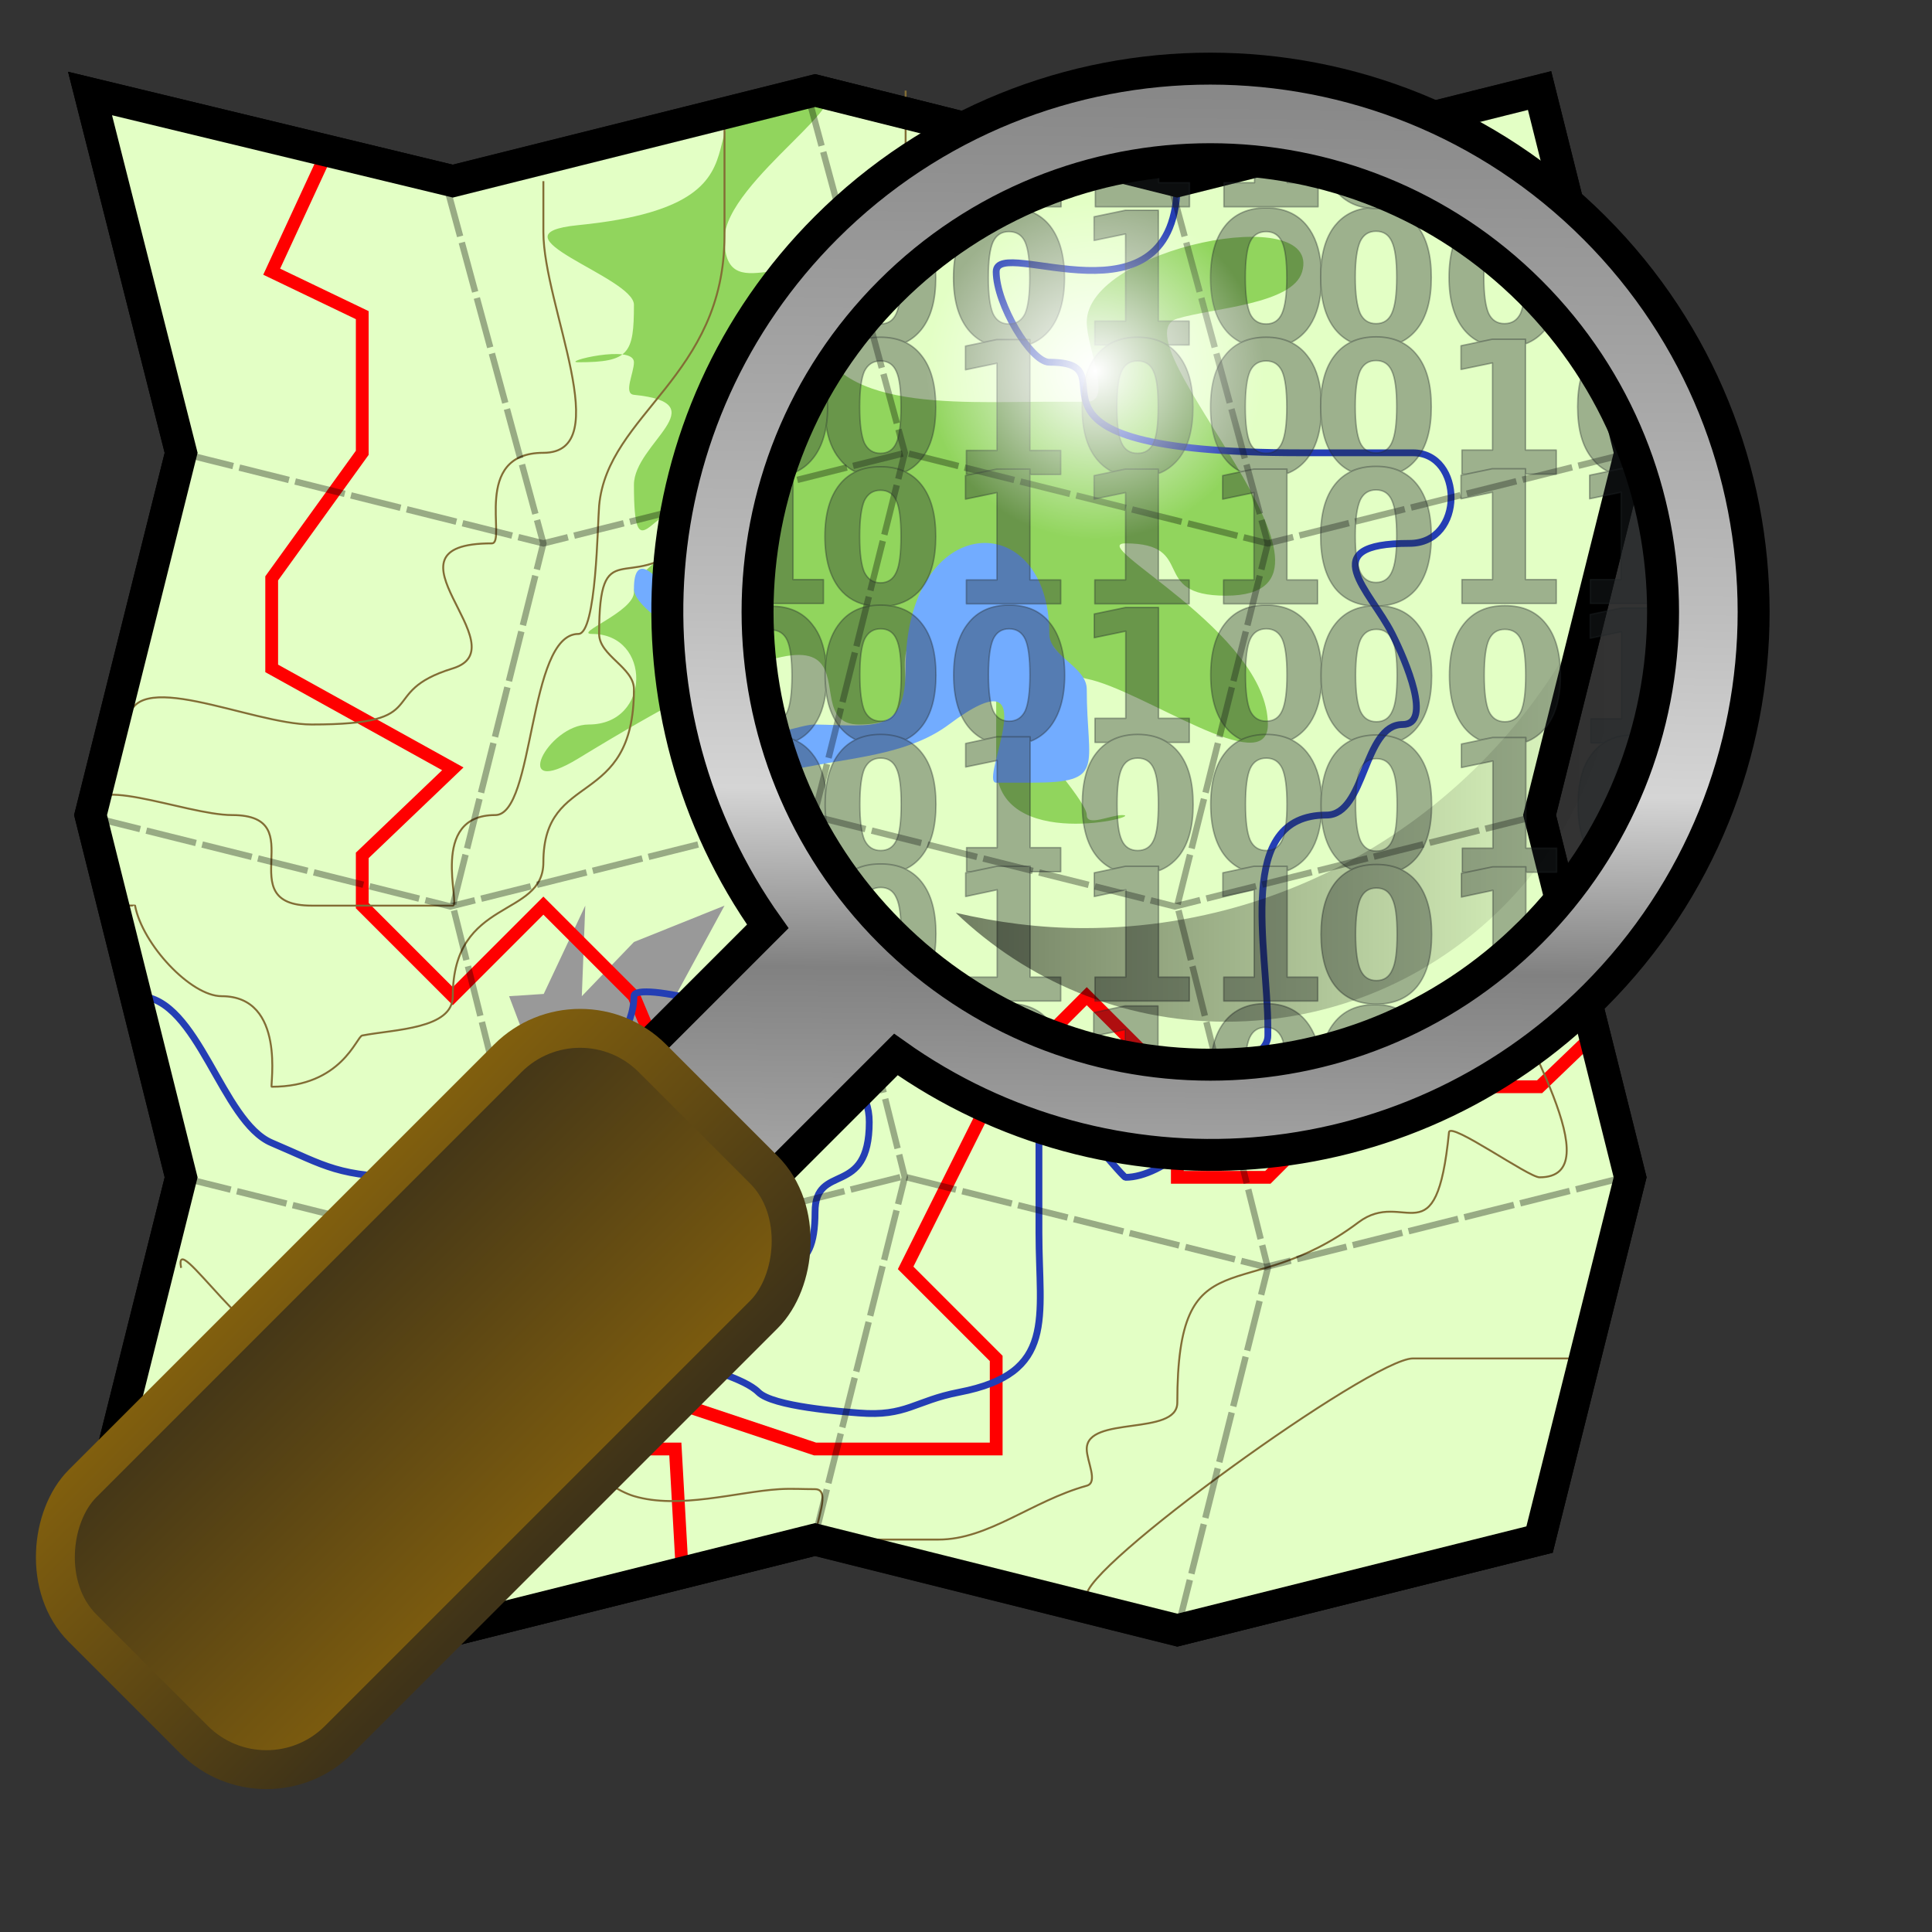 <?xml version="1.0" encoding="UTF-8" standalone="no"?>
<svg xmlns="http://www.w3.org/2000/svg" xmlns:xlink="http://www.w3.org/1999/xlink" width="10cm" height="10cm">
  <rect width="100%" height="100%" fill="#333333" stroke="none"/>
  <defs>
    <linearGradient id="a">
      <stop offset="0" stop-opacity=".505"/>
      <stop offset="1" stop-opacity="0"/>
    </linearGradient>
    <linearGradient xlink:href="#a" id="i" x1="156.338" x2="264.569" y1="184.921" y2="184.921" gradientTransform="scale(1.196 .836)" gradientUnits="userSpaceOnUse"/>
    <linearGradient id="d">
      <stop offset="0" stop-color="#fff"/>
      <stop offset="1" stop-color="#fff" stop-opacity="0"/>
    </linearGradient>
    <linearGradient xlink:href="#b" id="g" x1="414.132" x2="302.991" y1="240.144" y2="240.802" gradientTransform="scale(.689 1.451)" gradientUnits="userSpaceOnUse"/>
    <linearGradient id="b">
      <stop offset="0" stop-color="#3f3318"/>
      <stop offset="1" stop-color="#815f0e"/>
    </linearGradient>
    <linearGradient xlink:href="#b" id="f" x1="299.373" x2="411.727" y1="252.27" y2="252.27" gradientTransform="matrix(.698 0 0 1.472 0 -11.826)" gradientUnits="userSpaceOnUse"/>
    <linearGradient id="c">
      <stop offset="0" stop-color="#747474"/>
      <stop offset=".5" stop-color="#bebebe"/>
      <stop offset=".625" stop-color="#d5d5d5"/>
      <stop offset=".75" stop-color="#818181"/>
      <stop offset="1" stop-color="#c3c3c3"/>
    </linearGradient>
    <linearGradient xlink:href="#c" id="e" x1="150.495" x2="345.533" y1="42.808" y2="242.18" gradientTransform="scale(1 1)" gradientUnits="userSpaceOnUse"/>
    <radialGradient xlink:href="#d" id="h" cx="212.598" cy="70.866" r="35.433" fx="212.598" fy="70.866" gradientUnits="userSpaceOnUse"/>
  </defs>
  <g display="block">
    <path fill="#fff" fill-rule="evenodd" stroke="#000" stroke-width="6.25" d="m17.615 18.292 70.968 17.141 70.866-17.717 70.866 17.717 70.866-17.717 17.717 70.866L301.181 159.449l17.717 70.866-17.717 70.866-70.866 17.717-70.866-17.717-70.866 17.717-70.866-17.717 17.717-70.866-17.717-70.866 17.717-70.866L17.615 18.292z"/>
    <path fill="#e3ffc5" fill-rule="evenodd" stroke="#000" stroke-width=".25pt" d="m19.647 302.163 15.786-71.849-17.717-70.866 17.717-70.866-17.717-70.866 70.866 17.717 70.866-17.717 70.866 17.717 70.866-17.717 17.717 70.866L301.181 159.449l17.717 70.866-17.717 70.866-70.866 17.717-70.866-17.717-70.866 17.717L19.647 302.163z"/>
    <path fill="#91d55d" fill-rule="evenodd" d="M194.882 141.732v-6.91c0-9.937-1.758-10.806-11.28-10.806-14.717 0 2.634 17.717-15.582 17.717-14.827 0 12.764-34.662-54.877 6.639-13.555 8.276-6.08-6.639 2.032-6.639 12.293 0 12.266-17.717.677-17.717-3.848 0 8.164-4.315 8.164-8.164 0-7.791 28.906-16.937 10.806-16.937-7.285 0-10.806 13.233-10.806-4.065 0-8.114 16.557-15.951 0-17.615-2.112-.212 0-4.246 0-6.368 0-3.625-14.498 0-10.874 0 9.948 0 10.874-1.699 10.874-11.246 0-5.443-29.133-13.775-10.874-15.582 46.126-4.567 12.595-26.321 46.307-26.321 11.337 0-17.717 17.694-17.717 29.031 0 15.453 17.717-3.403 17.717 14.905 0 19.15 27.268 16.937 45.833 16.937h7.317c5.194 0 0-10.388 0-15.582 0-14.426 46.121-23.723 42.14-9.858-1.836 6.396-17.335 7.064-24.424 9.18-12.722 3.798 39.949 54.2 9.519 54.2-15.319 0-5.46-10.23-19.647-10.23-8 0 27.845 17.322 27.845 35.433 0 10.998-24.691-6.837-35.433-8.943-4.527-.888-6.091-8.774-10.704-8.774-22.088 0 10.704 30.549 10.704 35.433 0 2.303 4.607 0 6.91 0 5.231 0-24.627 7.683-24.627-9.722v-7.994z"/>
    <path fill="#72acff" fill-rule="evenodd" d="M159.449 141.732c11.883.201 17.717 1.928 17.717-10.975 0-30.976 28.116-31.95 28.116-6.741 0 4.35 7.317 6.456 7.317 10.806 0 15.156 3.932 18.292-10.704 18.292h-7.012c-3.606 0 10.577-26.196-9.248-11.382-7.311 5.463-17.216 6.31-26.185 7.994-7.61 1.429-17.717 3.625-17.717-7.994 0-10.531-17.717-41.235-17.717-26.558 0 6.089 24.637 15.602 25.711 26.558.316 3.225 6.481 0 9.722 0z"/>
    <path fill="#999" fill-rule="evenodd" d="m106.367 194.442 8.13-17.276-.677 17.717 10.196-10.603 17.717-7.114-9.62 17.717 9.62-6.538 8.672 6.538h9.045l-11.077 17.717-6.639 8.265-8.943-8.265-8.774 8.265v9.451h-17.717l17.717-17.717h-17.717l-6.707-17.717 6.775-.44z"/>
    <path fill="none" stroke="red" stroke-width="2.5" d="m63.007 31.842-9.858 21.307 17.717 8.503v26.93L53.15 113.142v17.615l35.433 19.647-17.717 16.937v9.824l17.717 17.717 17.717-17.717 17.717 17.717 17.717 42.242-17.717 46.341h8.096l1.355 24.119"/>
    <path fill="none" stroke="red" stroke-width="2.5" d="m35.23 302.841 17.92-19.376 17.717 17.717 35.433-17.717v-17.717l53.15 17.717h35.433v-17.717l-17.717-17.717 17.717-35.433 17.717-17.717 17.717 17.717v17.717h17.717l17.717-17.717h35.433l11.145-10.704"/>
    <path fill="none" stroke="#243eb4" stroke-width="1pt" d="M27.303 194.882c11.515.472 16.037 24.54 25.846 28.692 10.663 4.513 12.9 6.741 28.15 6.741 12.4 0 1.242-10.806 16.937-10.806 7.616 0 25.779-12.906 25.779-24.627 0-3.225 26.556 3.456 28.421 7.69 3.15 7.151 17.615 5.057 17.615 16.937 0 14.997-10.603 7.717-10.603 17.615 0 13-6.087 10.908-17.717 10.908-4.843 0-4.308 10.045-8.943 11.45-16.171 4.9 10.122 7.439 15.582 12.872 2.823 2.809 16.333 3.803 19.647 4.065 9.302.735 10.847-2.362 19.647-4.065 19.136-3.704 15.582-14.45 15.582-31.165v-28.59c0-2.527 16.26 17.717 16.937 17.717 7.228 0 18.142-9.27 18.97-17.717.436-4.442 8.875-5.563 8.875-10.027v-1.355c0-16.093-6.509-41.768 11.45-41.768 7.717 0 7.187-17.717 14.905-17.717 5.944 0 .637-12.405-2.032-17.717-4.269-8.495-15.514-17.717 3.387-17.717 10.904 0 10.57-17.717.677-17.717H254.739c-63.659 0-31.52-17.717-49.457-17.717-3.607 0-10.4-11.418-10.4-17.717 0-7.27 35.433 12.511 35.433-17.717"/>
    <g fill="none" stroke="#826d35" stroke-width=".375">
      <path d="M17.717 159.449c-2.18-8.964 18.45 0 27.676 0 16.055 0-.745 17.717 15.582 17.717h27.608c1.605 0-4.795-17.717 8.299-17.717 7.785 0 6.325-35.433 16.26-35.433 3.559 0 3.753-21.699 4.065-25.101 1.652-18.009 24.525-25.225 24.525-52.845V24.491"/>
      <path d="M25.067 141.732c0-11.969 23.938 0 35.907 0 24.507 0 12.142-6.217 27.608-10.975 13.435-4.134-15.934-24.458 7.622-24.458 3.019 0-4.077-17.717 10.095-17.717 14.397 0 0-28.794 0-43.19v-9.959"/>
      <path d="M177.165 17.717v26.998c0 18.555-17.717-1.237-17.717 15.582 0 10.81-.375 17.12-8.367 21.002-6.396 3.107-11.335 20.048-16.937 25-11.358 10.04-16.937-2.268-16.937 17.717 0 4.257 6.809 6.549 6.809 10.806 0 23.622-17.717 15.65-17.717 33.875 0 10.951-17.717 6.814-17.717 26.185 0 6.438-11.395 6.474-17.717 7.69-1.152.221-3.967 10.027-17.717 10.027-.354 0 2.888-17.717-9.79-17.717-6.049 0-15.497-10.153-16.937-17.717-.009-.046-1.89 0-2.032 0m11.043 70.866c-1.601-8.404 14.079 17.717 24.864 17.717 13.818 0 19.203 2.604 28.285-6.944 2.976-3.129 8.81-7.662 11.009-10.772 7.103-10.045 6.707 27.676 6.707 27.71 0 5.627 11.973 15.223 17.717 16.937 8.82 2.633 20.129-.83 28.421-1.355 2.333-.148 4.675 0 7.012 0 3.286 0 0 6.572 0 9.858m8.232 0h15.921c9.794 0 18.262-7.553 28.997-10.535 2.306-.641 0-4.788 0-7.181 0-6.636 17.717-2.443 17.717-9.078 0-33.274 13.194-18.528 35.433-35.264 9.05-6.81 15.209 7.586 17.717-17.615.214-2.146 15.56 8.807 17.717 8.807 14.274 0-4.265-28.34-8.503-41.971-1.344-4.324 7.566-10.165 8.503-11.179M212.598 312.326c-1.607-5.168 55.64-46.578 63.82-46.578h33.197"/>
    </g>
    <g fill="none" stroke="#000">
      <path stroke-dasharray="10 1.25" stroke-width="1.25" d="m35.907 88.752 70.392 17.547 70.866-17.717 70.866 17.717 70.866-17.717" opacity=".329"/>
      <path stroke-dasharray="10 1.25" stroke-width="1.25" d="m87.397 36.585 18.902 69.714-17.717 70.866 17.717 70.866-17.717 70.866M158.107 18.868l18.902 69.714-17.717 70.866 17.717 70.866-17.717 70.866m69.837-264.596 18.902 69.714-17.717 70.866 17.717 70.866-17.717 70.866" opacity=".329"/>
      <path stroke-dasharray="10 1.25" stroke-width="1.25" d="m17.717 159.774 70.392 17.547 70.866-17.717 70.866 17.717 70.866-17.717M35.433 230.315l70.392 17.547 70.866-17.717 70.866 17.717 70.866-17.717" opacity=".329"/>
      <path stroke-width="6.25" d="m17.615 18.292 70.968 17.141 70.866-17.717 70.866 17.717 70.866-17.717 17.717 70.866L301.181 159.449l17.717 70.866-17.717 70.866-70.866 17.717-70.866-17.717-70.866 17.717-70.866-17.717 17.717-70.866-17.717-70.866 17.717-70.866L17.615 18.292z"/>
    </g>
  </g>
  <g display="block">
    <path fill="none" d="M335.989 119.238a100.896 100.896 0 1 1-201.792 0 100.896 100.896 0 1 1 201.792 0z" opacity=".329"/>
    <path fill="none" d="M183.767 59.468h32.232v37.876H183.767z"/>
    <path fill="none" d="M183.767 59.468h32.232v28.276H183.767z"/>
    <path fill="none" d="M379.398 159.449h74.525v53.15h-74.525z" opacity=".36"/>
    <g display="block" transform="translate(.03 .072)">
      <path fill="none" d="M335.989 119.238c0 55.723-45.173 100.896-100.896 100.896-55.723 0-100.896-45.173-100.896-100.896 0-55.723 45.173-100.896 100.896-100.896 55.723 0 100.896 45.173 100.896 100.896z" opacity=".329"/>
      <path fill="none" d="M183.767 59.468h32.232v37.876H183.767z"/>
      <path fill="none" d="M183.767 59.468h32.232v28.276H183.767z"/>
      <path fill="none" d="M379.398 159.449h74.525v53.15h-74.525z" opacity=".36"/>
      <path fill="#23282b" fill-rule="evenodd" stroke="#23282b" stroke-linejoin="round" stroke-width=".283" d="M265.269 26.068v.957c0 3.331.319 5.669.921 7.051.638 1.346 1.665 2.02 3.118 2.02 1.453 0 2.516-.673 3.118-2.02.496-1.063.78-2.764.886-5.031 2.161.886 4.252 1.878 6.343 2.941-.461 2.055-1.24 3.827-2.339 5.209-1.878 2.339-4.535 3.543-8.008 3.543-3.472 0-6.165-1.205-8.043-3.543-1.878-2.374-2.799-5.776-2.799-10.134 0-.992.035-1.949.142-2.835 2.232.531 4.465 1.169 6.661 1.843zm45.815 87.236h6.024V96.226l-6.165 1.276v-4.606l6.13-1.276h6.449v21.685h6.024v4.677h-18.461v-4.677zm-25.122 0h5.988V96.226l-6.165 1.276v-4.606l6.13-1.276h6.484v21.685h6.024v4.677H285.962v-4.677zm-12.756-8.539c0-3.295-.319-5.598-.957-6.98-.602-1.346-1.63-2.02-3.083-2.02-1.453 0-2.48.673-3.118 2.02-.602 1.382-.957 3.685-.957 6.98 0 3.366.354 5.705.957 7.051.638 1.346 1.665 2.055 3.118 2.055 1.453 0 2.48-.709 3.083-2.055.638-1.346.957-3.685.957-7.051zm6.768.035c0 4.394-.921 7.76-2.799 10.169-1.878 2.339-4.571 3.508-8.008 3.508-3.472 0-6.165-1.169-8.043-3.508-1.878-2.409-2.799-5.776-2.799-10.169 0-4.358.921-7.724 2.799-10.098 1.878-2.374 4.571-3.543 8.043-3.543 3.437 0 6.13 1.169 8.008 3.543 1.878 2.374 2.799 5.74 2.799 10.098zm43.512-25.335c0-1.063-.035-2.055-.071-2.906 1.843 3.862 3.472 7.866 4.819 11.976-.248.39-.496.744-.744 1.063-1.063 1.346-2.409 2.339-3.969 2.906v-.886h-6.449l-2.551.531c-1.205-.602-2.232-1.453-3.083-2.551-1.913-2.339-2.835-5.705-2.835-10.098 0-4.394.921-7.76 2.835-10.098 1.488-1.913 3.472-3.047 6.024-3.437.957 1.488 1.878 3.012 2.764 4.571-.248-.035-.496-.071-.744-.071-1.488 0-2.551.673-3.154 2.02-.638 1.346-.921 3.685-.921 6.98 0 3.295.283 5.669.921 7.051.602 1.346 1.665 2.02 3.154 2.02 1.417 0 2.48-.673 3.083-2.02.638-1.382.921-3.756.921-7.051zm-37.524 8.504h5.988V70.927l-6.165 1.276v-4.642l6.13-1.276h6.484v21.685h6.024v4.713h-6.024v-1.063h-6.484l-5.102 1.063h-.85v-4.713zm-12.756-8.504c0-3.295-.319-5.634-.957-6.98-.602-1.346-1.63-2.02-3.083-2.02-1.453 0-2.48.673-3.118 2.02-.602 1.346-.957 3.685-.957 6.98 0 3.295.354 5.669.957 7.051.638 1.346 1.665 2.02 3.118 2.02 1.453 0 2.48-.673 3.083-2.02.638-1.382.957-3.756.957-7.051zm6.768.035c0 4.394-.921 7.76-2.799 10.098-.886 1.134-1.913 1.984-3.154 2.551-1.382-.673-3.012-.992-4.854-.992-1.878 0-3.508.319-4.89.992-1.24-.567-2.268-1.417-3.154-2.551-1.878-2.339-2.799-5.705-2.799-10.098 0-4.394.921-7.76 2.799-10.098 1.878-2.409 4.571-3.579 8.043-3.579 3.437 0 6.13 1.169 8.008 3.579 1.878 2.339 2.799 5.705 2.799 10.098zm31.11-16.831h4.11c.78 1.098 1.524 2.197 2.268 3.295-1.453.213-2.728.709-3.827 1.382h-2.551v-4.677zm-12.72-8.504c0-3.331-.319-5.634-.921-6.98-.602-1.346-1.701-2.02-3.154-2.02-1.453 0-2.48.673-3.118 2.02-.602 1.346-.921 3.65-.921 6.98 0 3.295.319 5.634.921 7.051.638 1.346 1.665 2.02 3.118 2.02 1.453 0 2.516-.673 3.154-2.02.602-1.417.921-3.756.921-7.051zm-4.819-13.642c4.004 3.012 7.795 6.272 11.339 9.85.177 1.169.283 2.445.283 3.827 0 4.358-.957 7.724-2.835 10.098-1.063 1.346-2.374 2.303-3.933 2.906v-.921h-6.484l-2.516.531c-1.205-.567-2.232-1.417-3.118-2.516-1.878-2.374-2.835-5.74-2.835-10.098 0-4.394.957-7.76 2.835-10.134 1.772-2.197 4.181-3.366 7.264-3.543zM273.207 54.167c0-3.331-.319-5.634-.957-6.98-.602-1.346-1.63-2.02-3.083-2.02-1.453 0-2.48.673-3.118 2.02-.602 1.346-.957 3.65-.957 6.98 0 3.295.354 5.634.957 7.051.638 1.346 1.665 2.02 3.118 2.02 1.453 0 2.48-.673 3.083-2.02.638-1.417.957-3.756.957-7.051zm6.768.035c0 4.358-.921 7.724-2.799 10.098-.886 1.098-1.913 1.949-3.154 2.551-1.382-.673-3.012-1.028-4.854-1.028-1.878 0-3.508.354-4.89 1.028-1.24-.602-2.268-1.453-3.154-2.551-1.878-2.374-2.799-5.74-2.799-10.098 0-4.394.921-7.76 2.799-10.134 1.594-1.984 3.72-3.154 6.449-3.472.567.071 1.134.142 1.736.142.567 0 1.098-.035 1.594-.106 2.622.354 4.713 1.488 6.272 3.437 1.878 2.374 2.799 5.74 2.799 10.134zm35.504 120.26-4.429.957v-4.642l6.094-1.276h1.594c-1.028 1.701-2.126 3.366-3.26 4.961zm-29.445 16.724h5.988v-17.079l-6.165 1.311v-4.642l6.13-1.276h6.484v21.685h2.232c-1.843 1.63-3.72 3.189-5.669 4.677h-9v-4.677zm-12.756-8.504c0-3.331-.283-5.634-.957-6.98-.602-1.382-1.63-2.055-3.083-2.055-1.453 0-2.48.673-3.118 2.055-.602 1.346-.957 3.65-.957 6.98 0 3.331.354 5.669.957 7.016.638 1.382 1.665 2.055 3.118 2.055 1.453 0 2.48-.673 3.083-2.055.673-1.346.957-3.685.957-7.016zm6.768.035c0 4.358-.921 7.76-2.799 10.134-1.878 2.339-4.571 3.508-8.008 3.508-3.472 0-6.165-1.169-8.043-3.508-1.878-2.374-2.799-5.776-2.799-10.134 0-4.394.921-7.724 2.799-10.134 1.878-2.374 4.571-3.543 8.043-3.543 3.437 0 6.13 1.169 8.008 3.543 1.878 2.409 2.799 5.74 2.799 10.134zm43.512-25.37c0-3.295-.283-5.634-.921-6.98-.602-1.346-1.63-2.02-3.083-2.02-1.488 0-2.551.673-3.154 2.02-.638 1.346-.921 3.685-.921 6.98 0 3.331.283 5.669.921 7.051.602 1.346 1.665 2.02 3.154 2.02.39 0 .744-.035 1.098-.142-.638 1.098-1.24 2.161-1.913 3.224h-1.594l-2.551.531c-1.205-.602-2.232-1.417-3.083-2.516-1.913-2.374-2.835-5.74-2.835-10.134 0-4.358.921-7.76 2.835-10.098 1.878-2.374 4.535-3.579 8.043-3.579 3.437 0 6.094 1.205 8.008 3.579.283.39.567.78.815 1.205-1.382 4.287-3.012 8.469-4.961 12.472.106-1.028.142-2.232.142-3.614zm-5.102 12.614c-.213.354-.39.673-.602.992.213-.319.39-.638.602-.992zm-32.421-4.11h5.988v-17.043l-6.165 1.276v-4.606l6.13-1.276h6.484v21.65h6.024v4.713h-6.024v-1.063h-6.484l-5.102 1.063h-.85v-4.713zm-12.756-8.504c0-3.295-.283-5.634-.957-6.98-.602-1.346-1.63-2.02-3.083-2.02-1.453 0-2.48.673-3.118 2.02-.602 1.346-.957 3.685-.957 6.98 0 3.331.354 5.669.957 7.051.638 1.346 1.665 2.02 3.118 2.02 1.453 0 2.48-.673 3.083-2.02.673-1.382.957-3.72.957-7.051zm6.768.035c0 4.394-.921 7.76-2.799 10.134-.886 1.098-1.913 1.949-3.154 2.516-1.382-.673-3.012-.992-4.854-.992-1.878 0-3.508.319-4.89.992-1.24-.567-2.268-1.417-3.154-2.516-1.878-2.374-2.799-5.74-2.799-10.134 0-4.358.921-7.76 2.799-10.098 1.878-2.374 4.571-3.579 8.043-3.579 3.437 0 6.13 1.205 8.008 3.579 1.878 2.339 2.799 5.74 2.799 10.098zm31.146-16.831h5.988v-17.043l-6.13 1.276v-4.642l6.094-1.276h6.449v21.685h6.024v3.791c-.071.319-.177.602-.248.921h-4.039c-1.594-1.028-3.508-1.559-5.776-1.559-2.303 0-4.252.531-5.846 1.559h-2.516v-4.713zm-12.756-8.504c0-3.331-.319-5.634-.921-6.98-.602-1.346-1.665-2.02-3.154-2.02-1.453 0-2.48.673-3.118 2.02-.602 1.346-.921 3.65-.921 6.98 0 3.295.319 5.669.921 7.051.638 1.346 1.665 2.02 3.118 2.02 1.488 0 2.516-.673 3.154-2.02.602-1.382.921-3.756.921-7.051zm6.803.035c0 4.358-.957 7.724-2.835 10.098-1.063 1.346-2.374 2.303-3.933 2.906v-.886h-6.484l-2.516.496c-1.205-.567-2.232-1.417-3.118-2.516-1.878-2.374-2.835-5.74-2.835-10.098 0-4.394.957-7.76 2.835-10.098 1.913-2.409 4.571-3.579 8.008-3.579 3.508 0 6.165 1.169 8.043 3.579 1.878 2.339 2.835 5.705 2.835 10.098zm-31.961-.035c0-3.331-.283-5.634-.957-6.98-.602-1.346-1.63-2.02-3.083-2.02-1.453 0-2.48.673-3.118 2.02-.602 1.346-.957 3.65-.957 6.98 0 3.295.354 5.669.957 7.051.638 1.346 1.665 2.02 3.118 2.02 1.453 0 2.48-.673 3.083-2.02.673-1.382.957-3.756.957-7.051zm6.768.035c0 4.358-.921 7.724-2.799 10.098-.886 1.134-1.913 1.949-3.154 2.551-1.382-.673-3.012-1.028-4.854-1.028-1.878 0-3.508.354-4.89 1.028-1.24-.602-2.268-1.417-3.154-2.551-1.878-2.374-2.799-5.74-2.799-10.098 0-4.394.921-7.76 2.799-10.098 1.701-2.161 4.004-3.331 6.98-3.543.319.035.638.035.992.035.354 0 .709 0 1.063-.035 2.976.213 5.315 1.382 7.016 3.543 1.878 2.339 2.799 5.705 2.799 10.098zm-15.165 78.024c0-3.295.319-5.634.957-6.98.638-1.346 1.665-2.02 3.118-2.02 1.453 0 2.48.673 3.118 2.02.531 1.134.815 2.976.921 5.528 2.161-.921 4.323-1.913 6.413-2.976-.425-2.268-1.24-4.146-2.409-5.634-1.878-2.409-4.606-3.579-8.043-3.579-3.472 0-6.13 1.169-8.008 3.579-1.878 2.339-2.835 5.74-2.835 10.098 0 1.169.035 2.232.177 3.26 2.232-.531 4.465-1.134 6.626-1.807 0-.496-.035-.957-.035-1.488zm28.736-13.181h-3.579v2.551c1.205-.815 2.409-1.665 3.579-2.551zm-41.988 12.969c0-3.295-.319-5.634-.921-6.98-.638-1.346-1.665-2.02-3.154-2.02-1.453 0-2.48.673-3.118 2.02-.602 1.346-.921 3.685-.921 6.98 0 2.445.177 4.394.496 5.776-2.126.177-4.323.283-6.52.319-.496-1.736-.78-3.756-.78-6.059 0-4.358.957-7.76 2.799-10.098 1.913-2.409 4.606-3.579 8.043-3.579 3.472 0 6.13 1.169 8.043 3.579 1.417 1.807 2.339 4.217 2.693 7.228-.142.957-.177 1.984-.177 3.083 0 1.028.035 1.984.142 2.87-.035.142-.035.283-.071.425-2.268.531-4.571.992-6.909 1.346.248-1.276.354-2.906.354-4.89zm-31.535 4.854v-13.394l-6.165 1.276v-4.606l6.13-1.311h6.449v18.886c-2.161-.213-4.287-.496-6.413-.85zm-18.78-4.996c0-3.224-.319-5.492-.921-6.839-.602-1.346-1.665-2.02-3.118-2.02s-2.48.673-3.154 2.02c-.354.815-.602 1.949-.744 3.402-2.02-.992-4.004-2.02-5.953-3.154.461-1.276 1.063-2.374 1.843-3.331 1.878-2.409 4.535-3.579 8.008-3.579 3.472 0 6.165 1.169 8.043 3.579 1.843 2.339 2.799 5.74 2.799 10.098 0 .709 0 1.417-.071 2.091-2.268-.673-4.5-1.453-6.732-2.268zm38.055-18.673h5.953v-17.079l-6.13 1.311v-4.642l6.095-1.276h6.484v21.685h5.988v4.677h-18.39v-4.677zm-25.193 0h6.024v-17.079l-6.165 1.311v-4.642l6.13-1.276h6.449v21.685h6.024v4.677H214.175v-4.677zm-25.122 0h5.988v-17.079l-6.165 1.311v-4.642l6.13-1.276h6.484v21.685h5.988v4.677h-18.425v-4.677zm-12.791-8.539c0-3.295-.283-5.598-.921-6.945-.602-1.382-1.63-2.055-3.083-2.055-1.453 0-2.48.673-3.154 2.055-.602 1.346-.921 3.65-.921 6.945 0 3.331.319 5.669.921 7.016-2.728-2.551-5.28-5.244-7.689-8.114.142-3.827 1.063-6.803 2.799-8.965 1.878-2.374 4.535-3.543 8.043-3.543 3.437 0 6.13 1.169 8.008 3.543 1.878 2.374 2.799 5.74 2.799 10.134 0 4.358-.921 7.76-2.799 10.134-1.098 1.346-2.445 2.339-4.075 2.906-1.701-1.346-3.366-2.728-4.961-4.146.319.071.638.142 1.028.142 1.453 0 2.48-.673 3.083-2.055.638-1.346.921-3.685.921-7.051zm75.472-25.299c0-3.295-.319-5.634-.921-6.98-.638-1.346-1.665-2.02-3.118-2.02-1.453 0-2.516.673-3.154 2.02-.602 1.346-.921 3.685-.921 6.98 0 3.331.319 5.669.921 7.051.638 1.346 1.701 2.02 3.154 2.02 1.453 0 2.48-.673 3.083-2.02.638-1.382.957-3.72.957-7.051zm6.732 2.232c-.283 3.331-1.205 5.988-2.764 7.937-1.063 1.311-2.374 2.268-3.933 2.87v-.886h-6.484l-2.516.531c-1.205-.602-2.268-1.453-3.118-2.516-1.878-2.374-2.835-5.74-2.835-10.134 0-4.358.957-7.76 2.835-10.098 1.878-2.374 4.571-3.579 8.043-3.579 3.437 0 6.13 1.205 8.008 3.579 1.559 1.949 2.516 4.642 2.764 8.008-.071.709-.071 1.453-.071 2.197 0 .744 0 1.417.071 2.091zm-31.89-2.232c0-3.295-.283-5.634-.921-6.98-.602-1.346-1.63-2.02-3.118-2.02-1.453 0-2.516.673-3.118 2.02-.638 1.346-.921 3.685-.921 6.98 0 3.331.283 5.669.921 7.051.602 1.346 1.665 2.02 3.118 2.02s2.516-.673 3.118-2.02c.638-1.382.921-3.72.921-7.051zm6.803.035c0 4.394-.921 7.76-2.799 10.134-1.098 1.346-2.409 2.303-3.969 2.87v-.886h-6.449l-2.551.531c-1.205-.602-2.232-1.417-3.118-2.516-1.878-2.374-2.799-5.74-2.799-10.134 0-4.358.921-7.76 2.799-10.098 1.913-2.374 4.571-3.579 8.043-3.579 3.472 0 6.13 1.205 8.043 3.579 1.878 2.339 2.799 5.74 2.799 10.098zm-44.327 8.469h5.988v-17.043l-6.165 1.276v-4.606l6.13-1.311h6.484v21.685h5.988v4.713h-5.988v-1.063h-6.484l-5.102 1.063h-.85v-4.713zm-12.791-8.504c0-3.295-.283-5.634-.921-6.98-.602-1.346-1.63-2.02-3.083-2.02-1.453 0-2.48.673-3.154 2.02-.602 1.346-.921 3.685-.921 6.98 0 3.331.319 5.669.921 7.051.673 1.346 1.701 2.02 3.154 2.02 1.453 0 2.48-.673 3.083-2.02.638-1.382.921-3.72.921-7.051zm6.803.035c0 4.394-.921 7.76-2.799 10.134-.886 1.098-1.913 1.949-3.154 2.516-1.382-.673-3.012-.992-4.854-.992-1.878 0-3.508.319-4.89.992-1.24-.567-2.268-1.417-3.154-2.516-1.878-2.374-2.835-5.74-2.835-10.134 0-4.358.957-7.76 2.835-10.098 1.878-2.374 4.535-3.579 8.043-3.579 3.437 0 6.13 1.205 8.008 3.579 1.878 2.339 2.799 5.74 2.799 10.098zm68.669-25.335c0-3.331-.319-5.634-.921-6.98-.638-1.346-1.665-2.02-3.118-2.02-1.453 0-2.516.673-3.154 2.02-.602 1.346-.921 3.65-.921 6.98 0 3.295.319 5.669.921 7.051.638 1.346 1.701 2.02 3.154 2.02 1.453 0 2.48-.673 3.083-2.02.638-1.382.957-3.756.957-7.051zm6.732 2.232c-.283 3.295-1.205 5.953-2.764 7.902-.886 1.098-1.913 1.949-3.154 2.551-1.382-.673-3.012-1.028-4.854-1.028-1.843 0-3.472.354-4.89 1.028-1.24-.602-2.303-1.453-3.154-2.551-1.878-2.374-2.835-5.74-2.835-10.098 0-4.394.957-7.76 2.835-10.098 1.878-2.409 4.571-3.579 8.043-3.579 3.437 0 6.13 1.169 8.008 3.579 1.559 1.949 2.516 4.642 2.764 8.008-.071.709-.071 1.417-.071 2.197 0 .709 0 1.417.071 2.091zM214.175 140.446h6.024v-17.043l-6.165 1.276v-4.642l6.13-1.276h6.449v21.685h6.024v4.713h-4.287c-1.594-1.028-3.543-1.559-5.811-1.559s-4.217.531-5.811 1.559H214.175v-4.713zm-12.72-8.504c0-3.331-.319-5.634-.921-6.98-.638-1.346-1.701-2.02-3.154-2.02s-2.48.673-3.118 2.02c-.602 1.346-.921 3.65-.921 6.98 0 3.295.319 5.669.921 7.051.638 1.346 1.665 2.02 3.118 2.02s2.48-.673 3.154-2.02c.602-1.382.921-3.756.921-7.051zm6.803.035c0 4.358-.992 7.724-2.835 10.098-1.063 1.346-2.374 2.303-3.933 2.906v-.921h-6.484l-2.551.531c-1.169-.567-2.197-1.417-3.083-2.516-1.878-2.374-2.835-5.74-2.835-10.098 0-4.394.957-7.76 2.835-10.098 1.878-2.409 4.571-3.579 8.008-3.579 3.508 0 6.165 1.169 8.043 3.579 1.843 2.339 2.835 5.705 2.835 10.098zm-31.996-.035c0-3.331-.283-5.634-.921-6.98-.602-1.346-1.63-2.02-3.083-2.02-1.453 0-2.48.673-3.154 2.02-.602 1.346-.921 3.65-.921 6.98 0 3.295.319 5.669.921 7.051.673 1.346 1.701 2.02 3.154 2.02 1.453 0 2.48-.673 3.083-2.02.638-1.382.921-3.756.921-7.051zm6.803.035c0 4.358-.921 7.724-2.799 10.098-.886 1.098-1.913 1.949-3.154 2.551-1.382-.673-3.012-1.028-4.854-1.028-1.878 0-3.508.354-4.89 1.028-1.24-.602-2.268-1.453-3.154-2.551-1.878-2.374-2.835-5.74-2.835-10.098 0-4.394.957-7.76 2.835-10.098 1.878-2.409 4.535-3.579 8.043-3.579 3.437 0 6.13 1.169 8.008 3.579 1.878 2.339 2.799 5.705 2.799 10.098zm56.339-96.307h5.988V21.994c2.161.213 4.323.496 6.449.85v12.827h5.988v4.713h-18.425v-4.713zm-25.157 0h6.024V22.773c2.091-.354 4.252-.638 6.378-.815v13.713h6.024v4.713h-18.425v-4.713zm-25.122 0h5.953v-5.244c2.126-.957 4.252-1.878 6.449-2.693v7.937h6.024v4.713h-18.425v-4.713zM161.663 181.726c-3.331-3.898-6.343-8.079-9.035-12.472 2.622.354 4.713 1.488 6.236 3.437 1.453 1.843 2.339 4.217 2.657 7.157-.035.531-.071 1.063-.106 1.594l.248.283zm-14.846-24.272c0-3.295.283-5.634.921-6.98.602-1.346 1.63-2.02 3.083-2.02 1.453 0 2.516.673 3.154 2.02.602 1.346.921 3.685.921 6.98 0 3.331-.319 5.669-.921 7.051-.638 1.276-1.594 1.949-2.941 2.02.531.921 1.063 1.843 1.594 2.728 1.134.142 2.161.461 3.118.886 1.205-.567 2.268-1.417 3.118-2.516 1.488-1.843 2.374-4.323 2.693-7.406-.106-.921-.177-1.878-.177-2.941 0-.957.071-1.878.142-2.728-.319-2.976-1.205-5.386-2.657-7.157-1.878-2.374-4.535-3.579-8.043-3.579-3.437 0-6.13 1.205-8.008 3.579 1.134 3.685 2.445 7.264 4.004 10.701v-.638zm0-25.299c0-3.331.283-5.634.921-6.98.602-1.346 1.63-2.02 3.083-2.02 1.453 0 2.516.673 3.154 2.02.602 1.346.921 3.65.921 6.98 0 3.295-.319 5.669-.921 7.051-.638 1.346-1.701 2.02-3.154 2.02-1.453 0-2.48-.673-3.083-2.02-.638-1.382-.921-3.756-.921-7.051zm-6.803.035c0 4.358.921 7.724 2.799 10.098.886 1.098 1.913 1.949 3.154 2.551 1.382-.673 3.012-1.028 4.854-1.028 1.878 0 3.508.354 4.925 1.028 1.205-.602 2.268-1.453 3.118-2.551 1.488-1.843 2.374-4.287 2.693-7.37-.106-.921-.177-1.913-.177-2.941 0-.957.071-1.878.142-2.728-.319-2.976-1.205-5.386-2.657-7.157-1.878-2.409-4.535-3.579-8.043-3.579-3.437 0-6.13 1.169-8.008 3.579-1.878 2.339-2.799 5.705-2.799 10.098zm2.657-18.886h5.988V96.226l-6.165 1.276v-4.606l6.13-1.276h6.484v21.685h5.953v4.677h-18.39v-4.677zm12.402-33.839c0-3.295-.319-5.634-.921-6.98-.602-1.24-1.524-1.913-2.799-2.02.815-1.453 1.701-2.87 2.622-4.287 2.055.496 3.72 1.559 5.031 3.224 1.878 2.339 2.87 5.705 2.87 10.098 0 4.394-.992 7.76-2.87 10.098-1.063 1.346-2.374 2.303-3.898 2.906v-.886h-6.484l-2.551.531c-1.205-.602-2.232-1.417-3.118-2.516 1.134-3.614 2.48-7.087 4.004-10.488v.319c0 3.295.319 5.669.921 7.051.638 1.346 1.665 2.02 3.118 2.02s2.48-.673 3.118-2.02c.638-1.382.957-3.756.957-7.051zm-1.098-13.287c2.374-3.72 4.996-7.228 7.866-10.559-.213 3.685-1.134 6.555-2.835 8.681-.886 1.098-1.913 1.949-3.118 2.551-.602-.283-1.24-.531-1.913-.673zm85.358 47.197h5.953V96.297l-6.13 1.276v-4.606l6.094-1.276h6.484v21.685h5.988v4.677h-18.39v-4.677zm-25.193 0h6.024V96.297l-6.165 1.276v-4.606l6.13-1.276h6.449v21.685h6.024v4.677h-18.461v-4.677zm-25.122 0h5.988V96.297l-6.165 1.276v-4.606l6.13-1.276h6.484v21.685h6.024v4.677h-18.461v-4.677zm-12.791-8.539c0-3.295-.283-5.598-.921-6.98-.602-1.346-1.63-2.02-3.083-2.02-1.453 0-2.48.673-3.154 2.02-.602 1.382-.921 3.685-.921 6.98 0 3.366.319 5.705.921 7.051.673 1.346 1.701 2.055 3.154 2.055s2.48-.709 3.083-2.055c.638-1.346.921-3.685.921-7.051zm6.803.035c0 4.394-.921 7.76-2.799 10.169-1.524 1.878-3.579 3.012-6.13 3.402-.567-.106-1.205-.142-1.843-.142-.673 0-1.311.035-1.913.142-2.587-.354-4.642-1.488-6.165-3.402-1.878-2.409-2.835-5.776-2.835-10.169 0-4.358.957-7.724 2.835-10.098 1.878-2.374 4.535-3.543 8.043-3.543 3.437 0 6.13 1.169 8.008 3.543 1.878 2.374 2.799 5.74 2.799 10.098zm68.669-25.335c0-3.295-.319-5.634-.921-6.98-.638-1.346-1.665-2.02-3.118-2.02-1.453 0-2.516.673-3.154 2.02-.602 1.346-.921 3.685-.921 6.98 0 3.295.319 5.669.921 7.051.638 1.346 1.701 2.02 3.154 2.02 1.453 0 2.48-.673 3.083-2.02.638-1.382.957-3.756.957-7.051zm6.697 2.374c-.283 3.26-1.205 5.846-2.728 7.76-1.063 1.346-2.374 2.303-3.933 2.906v-.886h-6.484l-2.516.531c-1.205-.602-2.268-1.453-3.118-2.551-1.878-2.339-2.835-5.705-2.835-10.098 0-4.394.957-7.76 2.835-10.098 1.878-2.409 4.571-3.579 8.043-3.579 3.437 0 6.13 1.169 8.008 3.579 1.524 1.878 2.445 4.465 2.728 7.689-.071.744-.071 1.524-.071 2.339 0 .85.035 1.63.071 2.409zm-31.854-2.374c0-3.295-.283-5.634-.921-6.98-.602-1.346-1.63-2.02-3.118-2.02-1.453 0-2.516.673-3.118 2.02-.638 1.346-.921 3.685-.921 6.98 0 3.295.283 5.669.921 7.051.602 1.346 1.665 2.02 3.118 2.02 1.453 0 2.516-.673 3.118-2.02.638-1.382.921-3.756.921-7.051zm6.803.035c0 4.394-.921 7.76-2.799 10.098-1.098 1.346-2.409 2.339-3.969 2.906v-.886h-6.449l-2.551.531c-1.205-.602-2.232-1.453-3.118-2.551-1.878-2.339-2.799-5.705-2.799-10.098 0-4.394.921-7.76 2.799-10.098 1.913-2.409 4.571-3.579 8.043-3.579 3.472 0 6.13 1.169 8.043 3.579 1.878 2.339 2.799 5.705 2.799 10.098zm-44.327 8.469h5.988V70.998l-6.165 1.276v-4.642l6.13-1.276h6.484v21.685h6.024v4.713h-6.024v-1.063h-6.484l-5.102 1.063h-.85v-4.713zm-12.791-8.504c0-3.295-.283-5.634-.921-6.98-.602-1.346-1.63-2.02-3.083-2.02-1.453 0-2.48.673-3.154 2.02-.602 1.346-.921 3.685-.921 6.98 0 3.295.319 5.669.921 7.051.673 1.346 1.701 2.02 3.154 2.02s2.48-.673 3.083-2.02c.638-1.382.921-3.756.921-7.051zm6.803.035c0 4.394-.921 7.76-2.799 10.098-.886 1.134-1.913 1.984-3.154 2.551-1.382-.673-3.012-.992-4.854-.992-1.878 0-3.508.319-4.89.992-1.24-.567-2.268-1.417-3.154-2.551-1.346-1.63-2.197-3.827-2.587-6.484.177-1.134.283-2.374.283-3.685 0-1.276-.106-2.48-.248-3.614.39-2.622 1.24-4.783 2.551-6.413 1.878-2.409 4.535-3.579 8.043-3.579 3.437 0 6.13 1.169 8.008 3.579 1.878 2.339 2.799 5.705 2.799 10.098zm68.669-25.335c0-3.331-.319-5.634-.921-6.98-.638-1.346-1.665-2.02-3.118-2.02-1.453 0-2.516.673-3.154 2.02-.602 1.346-.921 3.65-.921 6.98 0 3.295.319 5.634.921 7.051.638 1.346 1.701 2.02 3.154 2.02 1.453 0 2.48-.673 3.083-2.02.638-1.417.957-3.756.957-7.051zm6.697 2.339c-.283 3.26-1.205 5.846-2.728 7.795-.886 1.098-1.913 1.949-3.154 2.551-1.382-.673-3.012-1.028-4.854-1.028s-3.472.354-4.89 1.028c-1.24-.602-2.303-1.453-3.154-2.551-1.878-2.374-2.835-5.74-2.835-10.098 0-4.394.957-7.76 2.835-10.134 1.878-2.374 4.571-3.543 8.043-3.543 3.437 0 6.13 1.169 8.008 3.543 1.524 1.913 2.445 4.5 2.728 7.724-.071.744-.071 1.524-.071 2.339 0 .815.035 1.63.071 2.374zm-44.256 6.165h6.024V45.698l-6.165 1.276v-4.642l6.13-1.276h6.449v21.685h6.024v4.677h-4.287c-1.594-.992-3.543-1.524-5.811-1.524-2.268 0-4.217.531-5.811 1.524h-2.551v-4.677zm-12.72-8.504c0-3.331-.319-5.634-.921-6.98s-1.701-2.02-3.154-2.02c-1.453 0-2.48.673-3.118 2.02-.602 1.346-.921 3.65-.921 6.98 0 3.295.319 5.634.921 7.051.638 1.346 1.665 2.02 3.118 2.02 1.453 0 2.48-.673 3.154-2.02.602-1.417.921-3.756.921-7.051zm6.803.035c0 4.358-.992 7.724-2.835 10.098-1.063 1.346-2.374 2.303-3.933 2.906v-.921h-6.484l-2.551.531c-1.169-.567-2.197-1.417-3.083-2.516-1.878-2.374-2.835-5.74-2.835-10.098 0-4.394.957-7.76 2.835-10.134 1.878-2.374 4.571-3.543 8.008-3.543 3.508 0 6.165 1.169 8.043 3.543 1.843 2.374 2.835 5.74 2.835 10.134zm-31.996-.035c0-3.331-.283-5.634-.921-6.98-.602-1.346-1.63-2.02-3.083-2.02h-.071c1.488-1.311 3.047-2.551 4.642-3.756 1.346.567 2.48 1.453 3.437 2.657 1.878 2.374 2.799 5.74 2.799 10.134 0 4.358-.921 7.724-2.799 10.098-.886 1.098-1.913 1.949-3.154 2.551-1.382-.673-3.012-1.028-4.854-1.028-1.878 0-3.508.354-4.89 1.028-1.24-.602-2.268-1.453-3.154-2.551-1.346-1.665-2.197-3.862-2.587-6.52.106-.709.177-1.453.248-2.232 2.161-2.551 4.465-4.961 6.874-7.264-.354 1.382-.567 3.331-.567 5.882 0 3.295.319 5.634.921 7.051.673 1.346 1.701 2.02 3.154 2.02s2.48-.673 3.083-2.02c.638-1.417.921-3.756.921-7.051zm116.858-14.031h-6.98v-4.642c2.409 1.453 4.748 3.012 6.98 4.642z" display="inline" opacity=".36"/>
    </g>
  </g>
  <g display="block">
    <g transform="rotate(45 268.974 117.128)">
      <path fill="url(#e)" stroke="#000" stroke-width="6.25" d="M248.031 35.438c-58.677 0-106.312 47.604-106.312 106.281 0 52.627 38.358 96.257 88.594 104.719v37.031H265.75V246.438c50.236-8.462 88.594-52.092 88.594-104.719 0-58.677-47.635-106.281-106.312-106.281zm0 17.719c48.898 0 88.594 39.665 88.594 88.562 0 48.898-39.696 88.594-88.594 88.594-48.898 0-88.594-39.696-88.594-88.594-0-48.898 39.696-88.562 88.594-88.562z"/>
      <rect width="70.866" height="157.653" x="212.598" y="280.646" fill="url(#f)" stroke="url(#g)" stroke-linejoin="round" stroke-width="7.612" rx="20" ry="20"/>
    </g>
    <path fill="url(#h)" d="M248.031 70.866a35.433 35.433 0 1 1-70.866 0 35.433 35.433 0 1 1 70.866 0z" transform="translate(15.921 6.436) scale(.933)"/>
    <path fill="url(#i)" d="M315.062 109.375c-15.365 42.075-55.628 72.188-103 72.188-8.645 0-17.023-1.107-25.094-3 13.751 13.164 32.35 21.312 52.875 21.312 42.26 0 76.563-34.303 76.562-76.562 0-4.761-.511-9.416-1.344-13.938z"/>
  </g>
</svg>